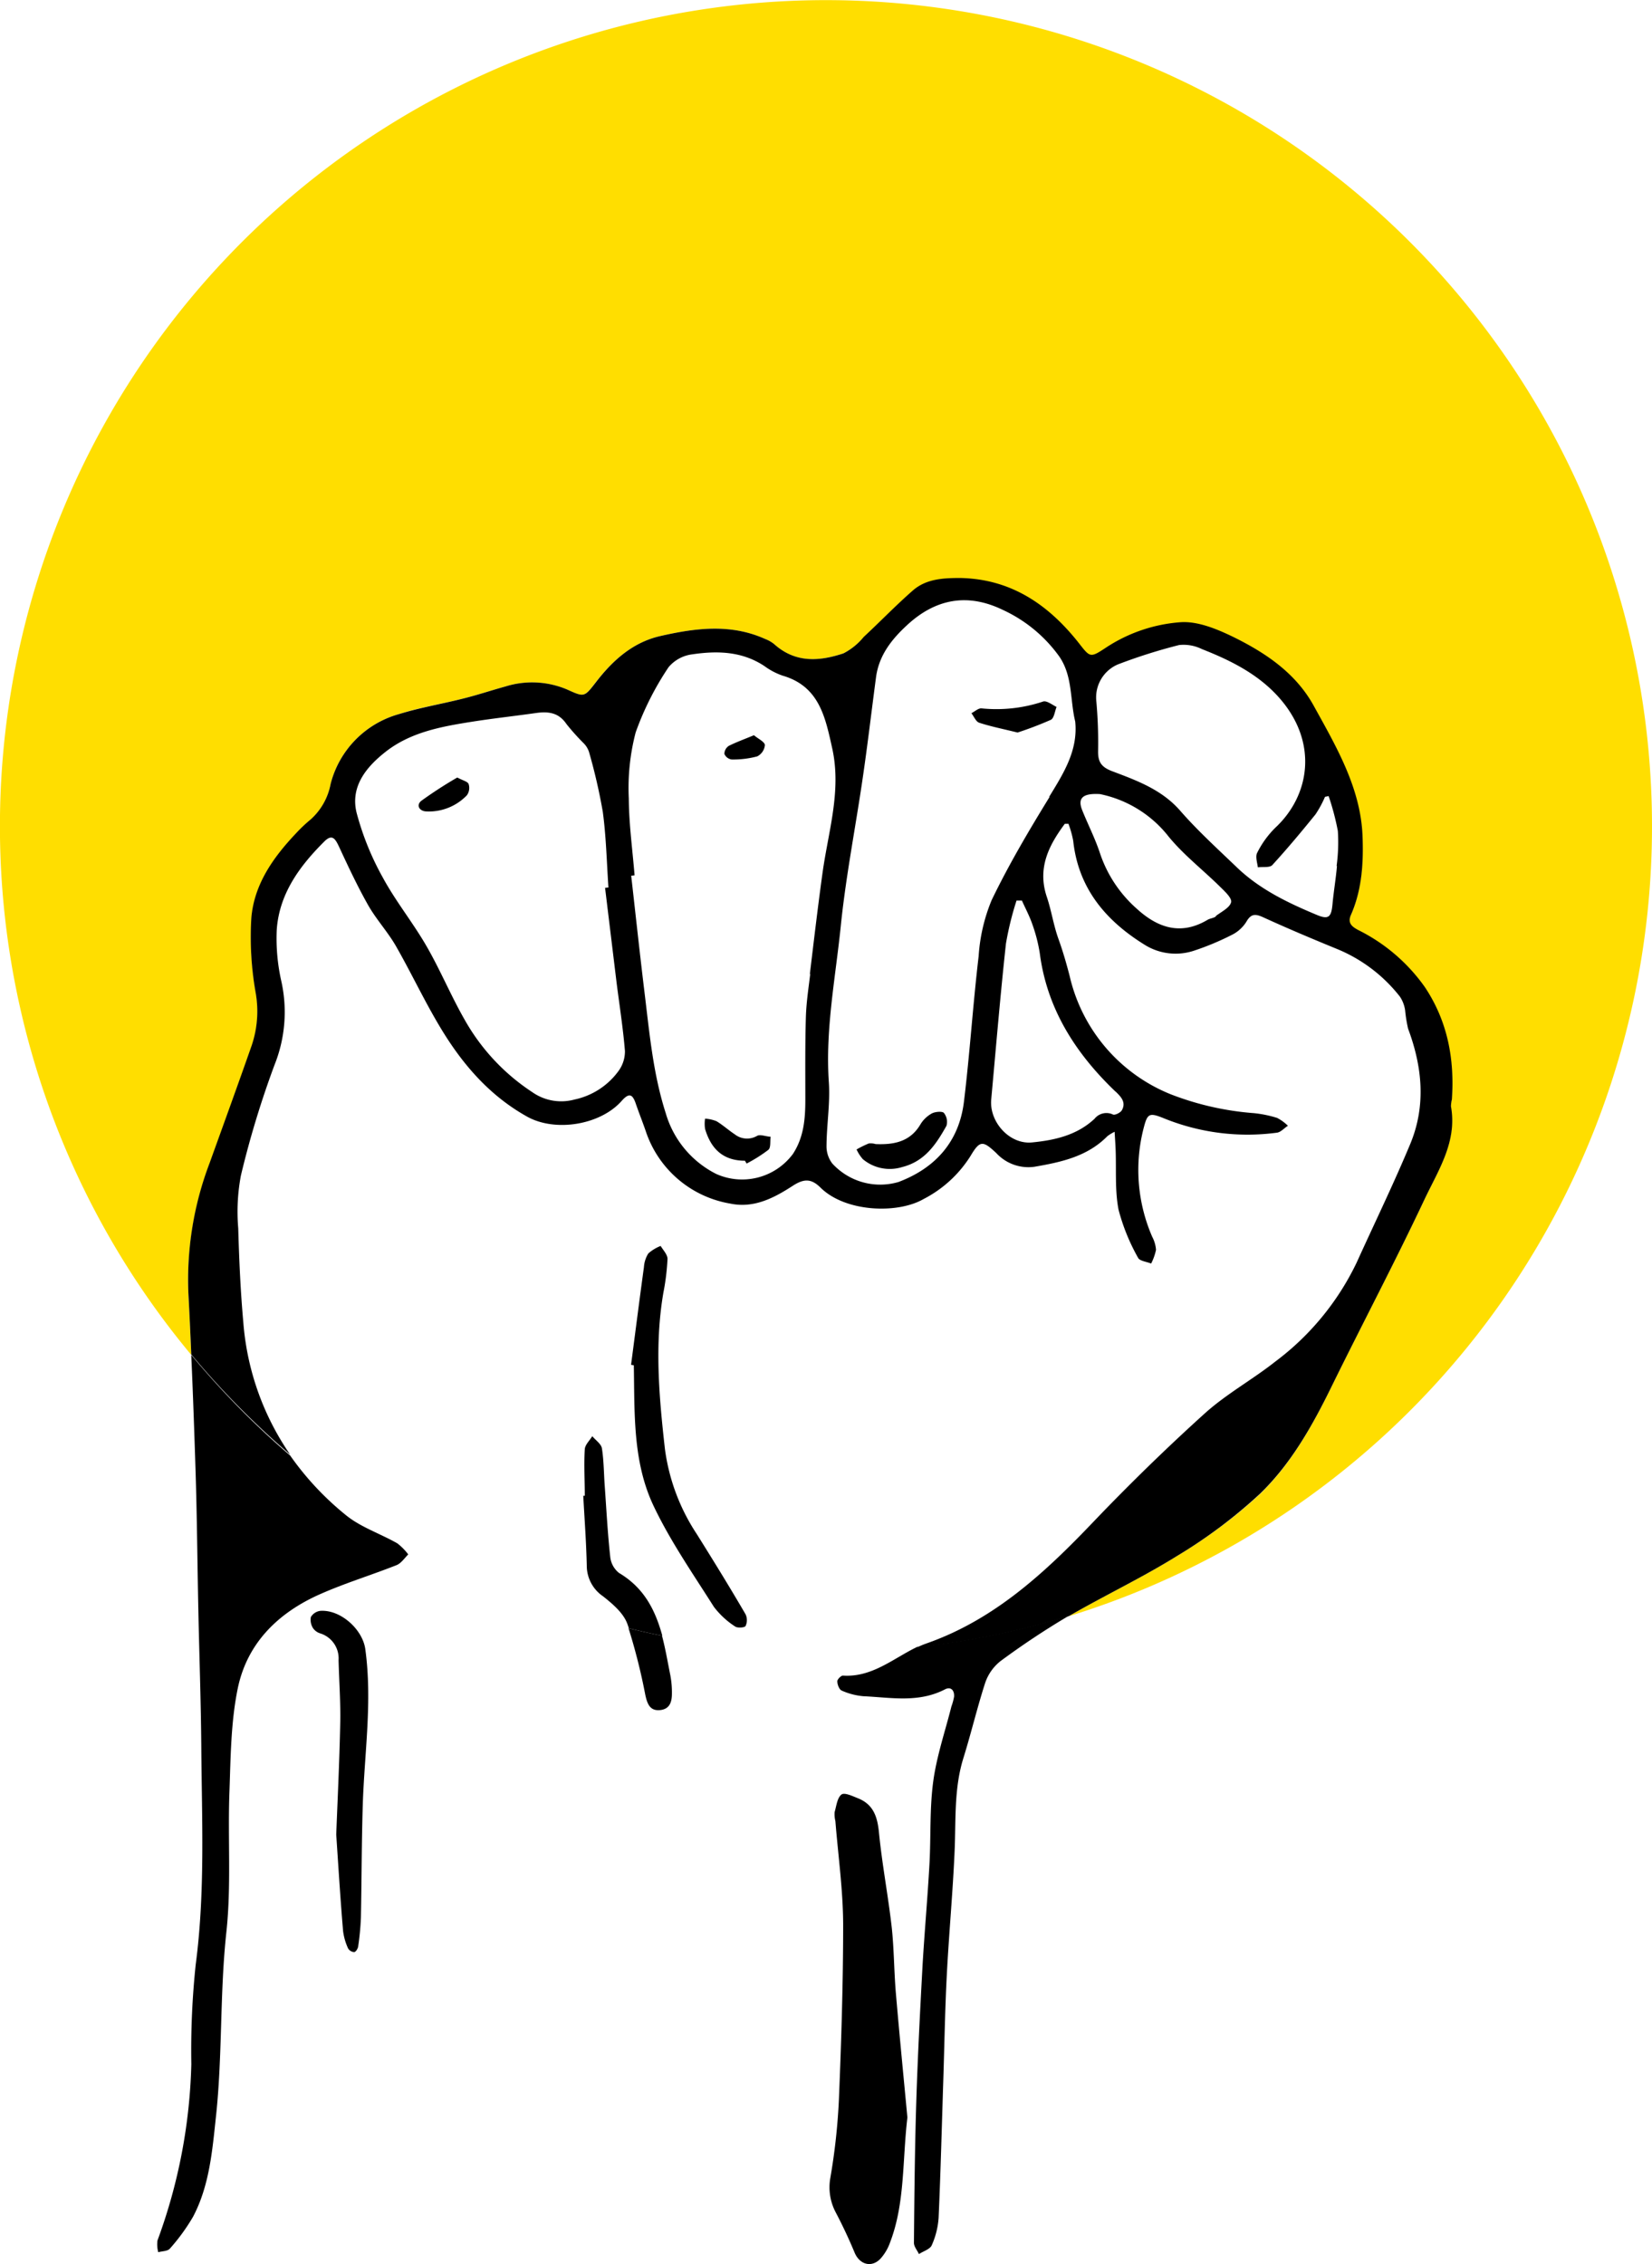 <svg xmlns="http://www.w3.org/2000/svg" viewBox="0 0 240.21 329.2"><defs><style>.cls-1{fill:#ffde00;}</style></defs><g id="Calque_2" data-name="Calque 2"><g id="Calque_1-2" data-name="Calque 1"><path class="cls-1" d="M240.21,120.1A120.11,120.11,0,1,0,27.81,197c-.12-3-.26-6-.42-8.93a47.69,47.69,0,0,1,3.12-18.93c2.05-5.69,4.11-11.39,6.12-17.1a15.53,15.53,0,0,0,.55-7.79,46.54,46.54,0,0,1-.61-10.66c.38-4.91,3.15-8.84,6.46-12.34a22,22,0,0,1,2.15-2.06A9.17,9.17,0,0,0,48.07,114,14.19,14.19,0,0,1,58,103.83c3.09-1,6.31-1.49,9.45-2.29,2-.5,4-1.17,6-1.72a13,13,0,0,1,9,.44c2.51,1.13,2.47,1.14,4.23-1.13,2.44-3.16,5.41-5.76,9.36-6.66,5.06-1.15,10.2-1.82,15.2.44a4.79,4.79,0,0,1,1.29.73c3.06,2.79,6.57,2.53,10.09,1.36a9.25,9.25,0,0,0,2.92-2.29c2.41-2.24,4.69-4.61,7.16-6.77,1.94-1.69,4.41-1.85,6.88-1.81,7.37.14,12.8,3.85,17.2,9.4,1.72,2.18,1.7,2.25,4,.72a22.7,22.7,0,0,1,10.84-3.69c2.45-.17,5.19,1,7.52,2.07,4.74,2.29,9.15,5.21,11.8,10,3.31,6,6.86,11.91,7.14,19,.15,3.89-.07,7.83-1.69,11.5-.52,1.19.16,1.7,1.07,2.19a26,26,0,0,1,9.68,8.29c3.32,5,4.34,10.5,3.93,16.36a4.26,4.26,0,0,0-.13,1c.93,5.15-1.87,9.3-3.86,13.54-4.29,9.11-9,18-13.44,27.06-2.8,5.74-5.92,11.32-10.49,15.73a73.08,73.08,0,0,1-12,8.94c-5.09,3.17-10.56,5.74-15.75,8.76A120.15,120.15,0,0,0,240.21,120.1Z"/><path d="M122.56,243.63c-.27,0-.83.56-.81.83,0,.48.28,1.2.64,1.35a9.77,9.77,0,0,0,3.16.82c4,.18,8,1,11.86-1,.86-.44,1.38.15,1.32,1.06a8.45,8.45,0,0,1-.39,1.43c-.91,3.62-2.14,7.2-2.64,10.88-.54,4-.33,8-.55,12-.27,4.89-.71,9.77-1,14.66-.36,6.65-.71,13.3-.92,20s-.28,13.63-.34,20.45c0,.54.48,1.09.73,1.63.64-.42,1.61-.7,1.86-1.28a11.69,11.69,0,0,0,1-4c.3-6.76.47-13.53.69-20.29.16-5,.24-10,.5-15,.31-6,.88-12.07,1.14-18.12.19-4.5-.1-9,1.27-13.42,1.13-3.62,2-7.32,3.16-10.91a6.83,6.83,0,0,1,2.23-3.19,116.66,116.66,0,0,1,9.88-6.56l.11-.07a118.88,118.88,0,0,1-22.1,4.56C129.87,241.14,126.81,243.91,122.56,243.63Z"/><path d="M27.81,197c.25,5.65.45,11.31.63,17,.21,6.71.26,13.42.4,20.13s.38,13.32.43,20c.08,10.5.57,21-.81,31.49a118.71,118.71,0,0,0-.64,14.5,79.57,79.57,0,0,1-4.92,25.64,4.39,4.39,0,0,0,.11,1.71c.57-.16,1.37-.14,1.69-.52a28.72,28.72,0,0,0,3.38-4.65c2.41-4.59,2.8-9.72,3.34-14.73.94-8.86.53-17.8,1.5-26.69.72-6.7.19-13.53.44-20.3.18-5,.2-10.18,1.21-15.08,1.38-6.69,6-11.12,12.18-13.8,3.56-1.56,7.3-2.7,10.91-4.13.67-.27,1.14-1,1.7-1.56a8.37,8.37,0,0,0-1.59-1.61c-2.44-1.39-5.22-2.31-7.35-4a42.47,42.47,0,0,1-8.23-8.77A121.91,121.91,0,0,1,27.81,197Z"/><path d="M183.19,217.21c4.57-4.41,7.69-10,10.49-15.73,4.42-9,9.15-17.95,13.44-27.06,2-4.24,4.79-8.39,3.86-13.54a4.26,4.26,0,0,1,.13-1c.41-5.86-.61-11.38-3.93-16.36a26,26,0,0,0-9.68-8.29c-.91-.49-1.59-1-1.07-2.19,1.62-3.67,1.84-7.61,1.69-11.5-.28-7-3.83-13-7.14-19-2.65-4.76-7.06-7.68-11.8-10-2.33-1.12-5.07-2.24-7.52-2.07a22.7,22.7,0,0,0-10.84,3.69c-2.32,1.53-2.3,1.46-4-.72-4.4-5.55-9.83-9.26-17.2-9.4-2.47,0-4.94.12-6.88,1.81-2.47,2.16-4.75,4.53-7.16,6.77A9.25,9.25,0,0,1,122.64,95c-3.52,1.17-7,1.43-10.09-1.36a4.79,4.79,0,0,0-1.29-.73c-5-2.26-10.14-1.59-15.2-.44-4,.9-6.92,3.5-9.36,6.66-1.76,2.27-1.72,2.26-4.23,1.13a13,13,0,0,0-9-.44c-2,.55-4,1.22-6,1.72-3.14.8-6.36,1.33-9.45,2.29A14.19,14.19,0,0,0,48.07,114a9.17,9.17,0,0,1-2.89,5.14A22,22,0,0,0,43,121.21c-3.31,3.5-6.08,7.43-6.46,12.34a46.54,46.54,0,0,0,.61,10.66,15.53,15.53,0,0,1-.55,7.79c-2,5.71-4.07,11.41-6.12,17.1A47.69,47.69,0,0,0,27.39,188c.16,3,.3,5.95.42,8.93A121.91,121.91,0,0,0,42.19,211.5a39.17,39.17,0,0,1-6.81-19.23c-.41-4.55-.61-9.12-.74-13.69a28.41,28.41,0,0,1,.39-7.67,138,138,0,0,1,4.89-16.08,20.67,20.67,0,0,0,1-12.1,28.22,28.22,0,0,1-.68-7.54c.37-5.29,3.37-9.32,7-12.92,1.06-1,1.5-.31,2,.72,1.34,2.89,2.69,5.78,4.25,8.55,1.15,2.05,2.79,3.83,4,5.88,2.19,3.81,4.06,7.8,6.3,11.58C67,154.45,71,159.21,76.65,162.36c4.11,2.29,10.7,1.21,13.79-2.34,1-1.1,1.51-1,2,.43s1,2.69,1.45,4A15.69,15.69,0,0,0,106.18,175c3.47.73,6.42-.85,9.13-2.61,1.65-1.06,2.69-1,4,.29,3.62,3.58,11.21,3.85,15,1.65a17.51,17.51,0,0,0,6.82-6.27c1.36-2.29,1.79-2.22,3.73-.41a6.34,6.34,0,0,0,5.54,2c3.88-.67,7.7-1.48,10.62-4.45a6.22,6.22,0,0,1,1.05-.64c.06,1,.12,1.85.15,2.64.11,2.9-.12,5.87.42,8.68a29.35,29.35,0,0,0,2.84,7c.23.47,1.25.57,1.9.84a7.75,7.75,0,0,0,.71-2,4.8,4.8,0,0,0-.55-1.89,24.35,24.35,0,0,1-1.28-15.68c.58-2.27.79-2.44,3.05-1.52a32.26,32.26,0,0,0,16.37,2.06c.56-.07,1.06-.68,1.59-1a6.31,6.31,0,0,0-1.58-1.15,16.9,16.9,0,0,0-3.38-.69,42.18,42.18,0,0,1-12-2.71,24.45,24.45,0,0,1-14.78-17.24c-.48-1.86-1-3.65-1.65-5.45-.71-2-1-4.07-1.67-6.05-1.4-4.17.28-7.47,2.62-10.62h.53a14.66,14.66,0,0,1,.69,2.47c.74,6.9,4.72,11.6,10.34,15.09a8.48,8.48,0,0,0,7.16.91,38.73,38.73,0,0,0,5.49-2.28,5.25,5.25,0,0,0,2.16-1.9c.7-1.25,1.34-1.22,2.51-.68,3.55,1.62,7.15,3.14,10.77,4.62a22.41,22.41,0,0,1,9.09,6.92,4.9,4.9,0,0,1,.74,1.94,21.25,21.25,0,0,0,.43,2.69c2.08,5.56,2.63,11.21.32,16.77-2.43,5.83-5.2,11.52-7.81,17.28A39,39,0,0,1,185.4,198c-3.32,2.62-7.11,4.7-10.23,7.52-5.59,5.05-11,10.33-16.2,15.77-7,7.34-14.35,14.17-24.16,17.63a14.24,14.24,0,0,0-1.45.6,118.88,118.88,0,0,0,22.1-4.56c5.19-3,10.66-5.59,15.75-8.76A73.08,73.08,0,0,0,183.19,217.21ZM90,155.63a10.62,10.62,0,0,1-6.46,4.24,7.31,7.31,0,0,1-6.14-1.07,30.38,30.38,0,0,1-9.83-10.52c-2-3.49-3.54-7.22-5.54-10.69s-4.5-6.54-6.37-10a40.63,40.63,0,0,1-3.81-9.42c-.93-3.8,1.4-6.65,4.22-8.86,3.63-2.85,8.07-3.66,12.49-4.36,3.1-.49,6.22-.83,9.32-1.27,1.8-.26,3.34-.11,4.49,1.6a33.11,33.11,0,0,0,2.52,2.81,3.16,3.16,0,0,1,.76,1.26,82.68,82.68,0,0,1,2,8.69c.49,3.64.57,7.34.82,11l-.49.05L89.67,143c.42,3.27.93,6.54,1.2,9.82A4.83,4.83,0,0,1,90,155.63Zm27.81-14c-.25,2.08-.57,4.16-.63,6.24-.12,4-.08,8-.08,12,0,2.78-.21,5.48-1.81,7.92a9.2,9.2,0,0,1-11.13,2.91,14.37,14.37,0,0,1-7.36-8.85c-1.84-5.73-2.36-11.63-3.08-17.52-.69-5.67-1.3-11.35-1.94-17l.49-.06c-.3-3.72-.82-7.45-.84-11.18a32,32,0,0,1,1-9.6A42.78,42.78,0,0,1,97.22,97a5.37,5.37,0,0,1,3.44-1.86c3.64-.54,7.26-.45,10.51,1.72a9.89,9.89,0,0,0,2.63,1.38c5.34,1.55,6.21,6.07,7.21,10.57,1.37,6.2-.58,12.1-1.41,18.11C118.93,131.78,118.35,136.69,117.76,141.6Zm44.41,17.09c.78.75,1.55,1.55.91,2.7-.2.36-1,.76-1.3.63a2.21,2.21,0,0,0-2.68.62c-2.56,2.4-5.81,3.12-9.09,3.44s-6.23-3-5.93-6.25c.69-7.56,1.32-15.12,2.14-22.66a44.66,44.66,0,0,1,1.54-6.26h.78c.52,1.16,1.13,2.3,1.54,3.51a23,23,0,0,1,1.06,4.15C152.24,146.69,156.38,153.14,162.17,158.69Zm-9.61-42.84c-3,4.88-5.92,9.82-8.42,15a25.54,25.54,0,0,0-1.89,8.15c-.83,7-1.28,14.14-2.14,21.18-.71,5.77-4.12,9.61-9.51,11.65a9.43,9.43,0,0,1-9.64-2.7,4.1,4.1,0,0,1-.83-2.4c0-3.13.55-6.28.34-9.38-.54-7.77,1-15.37,1.76-23,.74-7.11,2.13-14.15,3.16-21.23.72-4.89,1.29-9.8,1.94-14.69.43-3.19,2.28-5.52,4.57-7.62,4.14-3.8,8.76-4.63,13.85-2.17a20.81,20.81,0,0,1,8.2,6.75c2,2.87,1.57,6.33,2.34,9.48C156.77,109.1,154.66,112.42,152.56,115.85Zm24.2,17.36c-.34.26-.84.28-1.22.5-3.91,2.33-7.29,1.16-10.35-1.66a18.6,18.6,0,0,1-5.29-8c-.7-2.14-1.74-4.16-2.58-6.25-.69-1.7-.06-2.53,2.57-2.37a17,17,0,0,1,10,6.2c2.17,2.64,4.94,4.79,7.39,7.2.71.7,1.83,1.71,1.68,2.33C178.8,132,177.58,132.57,176.76,133.21Zm17.59-7.31c-.16,1.86-.48,3.7-.65,5.56s-.58,2.25-2.27,1.54c-4.22-1.76-8.36-3.74-11.72-7-2.77-2.66-5.63-5.26-8.15-8.15-2.68-3.07-6.28-4.38-9.85-5.73-1.6-.6-2.13-1.33-2.09-3a66.82,66.82,0,0,0-.26-7.21,5.22,5.22,0,0,1,3.1-5.32,78.41,78.41,0,0,1,8.93-2.83,6,6,0,0,1,3.33.59c4.33,1.7,8.48,3.79,11.53,7.42,5.36,6.38,4.11,13.93-.87,18.56A13.75,13.75,0,0,0,182.8,124c-.28.53,0,1.4.1,2.11.71-.1,1.72.08,2.1-.33,2.18-2.38,4.25-4.86,6.28-7.37a15.24,15.24,0,0,0,1.38-2.55l.53-.11a37.19,37.19,0,0,1,1.34,5.07A25.69,25.69,0,0,1,194.35,125.9Z"/><path d="M129.68,280.39c-.52-4.65-1.41-9.25-1.87-13.9-.22-2.3-.79-4.09-3-5-.81-.32-2-.9-2.45-.57-.62.47-.74,1.65-1,2.56a4.25,4.25,0,0,0,.11,1.31c.4,5,1.11,10,1.13,15,0,8.51-.27,17-.62,25.54a91.6,91.6,0,0,1-1.24,11.31,7.78,7.78,0,0,0,.79,5.06c1,1.91,1.91,3.84,2.73,5.82.72,1.73,2.44,2.26,3.75.91a7,7,0,0,0,1.41-2.38c2.19-5.72,1.77-11.8,2.52-18.17-.54-5.76-1.15-11.94-1.68-18.13C130,286.64,130,283.49,129.68,280.39Z"/><path d="M101.32,223.06a29.41,29.41,0,0,1-4.64-12.41c-.85-7.56-1.52-15.12-.22-22.7a33.77,33.77,0,0,0,.6-4.91c0-.61-.61-1.25-1-1.88a6,6,0,0,0-1.79,1.09,4.26,4.26,0,0,0-.64,2c-.65,4.73-1.25,9.46-1.87,14.19l.4.07c.13,6.93-.18,14,2.87,20.44,2.43,5.12,5.72,9.86,8.77,14.68a12.09,12.09,0,0,0,3.09,2.86c.33.25,1.38.18,1.52-.07a2,2,0,0,0,0-1.7C106.14,230.82,103.74,226.93,101.32,223.06Z"/><path d="M46.56,234.22a1.87,1.87,0,0,0-1.36.9,2.28,2.28,0,0,0,.32,1.62,2,2,0,0,0,1,.74,3.81,3.81,0,0,1,2.71,3.91c.08,3.08.31,6.16.24,9.24-.12,5.72-.4,11.44-.58,16.11.36,5.4.63,9.74,1,14.07a8.7,8.7,0,0,0,.72,2.48,1.09,1.09,0,0,0,.89.54c.23,0,.54-.51.58-.82a38.52,38.52,0,0,0,.4-4.27c.11-5.45.1-10.9.27-16.34.24-7.53,1.41-15,.37-22.59C52.74,236.91,49.51,234,46.56,234.22Z"/><path d="M93.83,246.43c.28,1.28.65,2.34,2.1,2.22s1.77-1.19,1.77-2.39a13.6,13.6,0,0,0-.22-2.63c-.39-1.94-.72-3.91-1.22-5.79-1.63-.33-3.25-.7-4.87-1.1A86.37,86.37,0,0,1,93.83,246.43Z"/><path d="M90,228.7a3.44,3.44,0,0,1-1.27-2.34c-.37-3.39-.55-6.79-.79-10.19-.14-1.86-.13-3.75-.42-5.59-.11-.64-.91-1.17-1.4-1.76-.38.63-1.05,1.25-1.09,1.9-.14,2.25,0,4.51,0,6.76h-.22c.18,3.41.44,6.81.51,10.21a5.39,5.39,0,0,0,2.38,4.42c1.38,1.1,2.95,2.42,3.52,4,.08.21.15.43.22.64,1.62.4,3.24.77,4.87,1.1C95.31,234.23,93.75,230.93,90,228.7Z"/><path d="M135.5,161.89a4.44,4.44,0,0,0-1.65,1.57c-1.5,2.56-3.86,3-6.53,2.89a2.41,2.41,0,0,0-1-.09,15.26,15.26,0,0,0-1.77.87,5.79,5.79,0,0,0,.91,1.41,6.09,6.09,0,0,0,5.72,1.15c3.3-.83,4.94-3.32,6.44-6a2.08,2.08,0,0,0-.38-1.88C137,161.56,136,161.63,135.5,161.89Z"/><path d="M151.68,102a21.37,21.37,0,0,1-8.94,1c-.46-.06-1,.45-1.49.7.37.48.65,1.22,1.12,1.38,1.71.56,3.49.91,5.59,1.43a51.63,51.63,0,0,0,4.84-1.85c.47-.23.57-1.23.83-1.87C153,102.48,152.2,101.84,151.68,102Z"/><path d="M110.09,165.15a2.89,2.89,0,0,1-3.25-.22c-.91-.6-1.73-1.35-2.66-1.91a5.52,5.52,0,0,0-1.66-.37,5,5,0,0,0,0,1.49c.93,3.14,2.83,4.62,5.8,4.63l.24.41a21.26,21.26,0,0,0,3.17-2c.37-.32.23-1.24.32-1.9C111.35,165.25,110.55,164.9,110.09,165.15Z"/><path d="M106.39,110.43a13.57,13.57,0,0,0,3.71-.45,2.05,2.05,0,0,0,1.12-1.66c-.06-.49-1-.9-1.59-1.42-1.37.57-2.56,1-3.66,1.55a1.41,1.41,0,0,0-.64,1.17A1.35,1.35,0,0,0,106.39,110.43Z"/><path d="M66.49,113.05a61.31,61.31,0,0,0-5.23,3.39c-.77.61-.32,1.5.73,1.54a7.64,7.64,0,0,0,5.9-2.35,1.83,1.83,0,0,0,.25-1.63C68,113.63,67.29,113.48,66.49,113.05Z"/></g></g></svg>